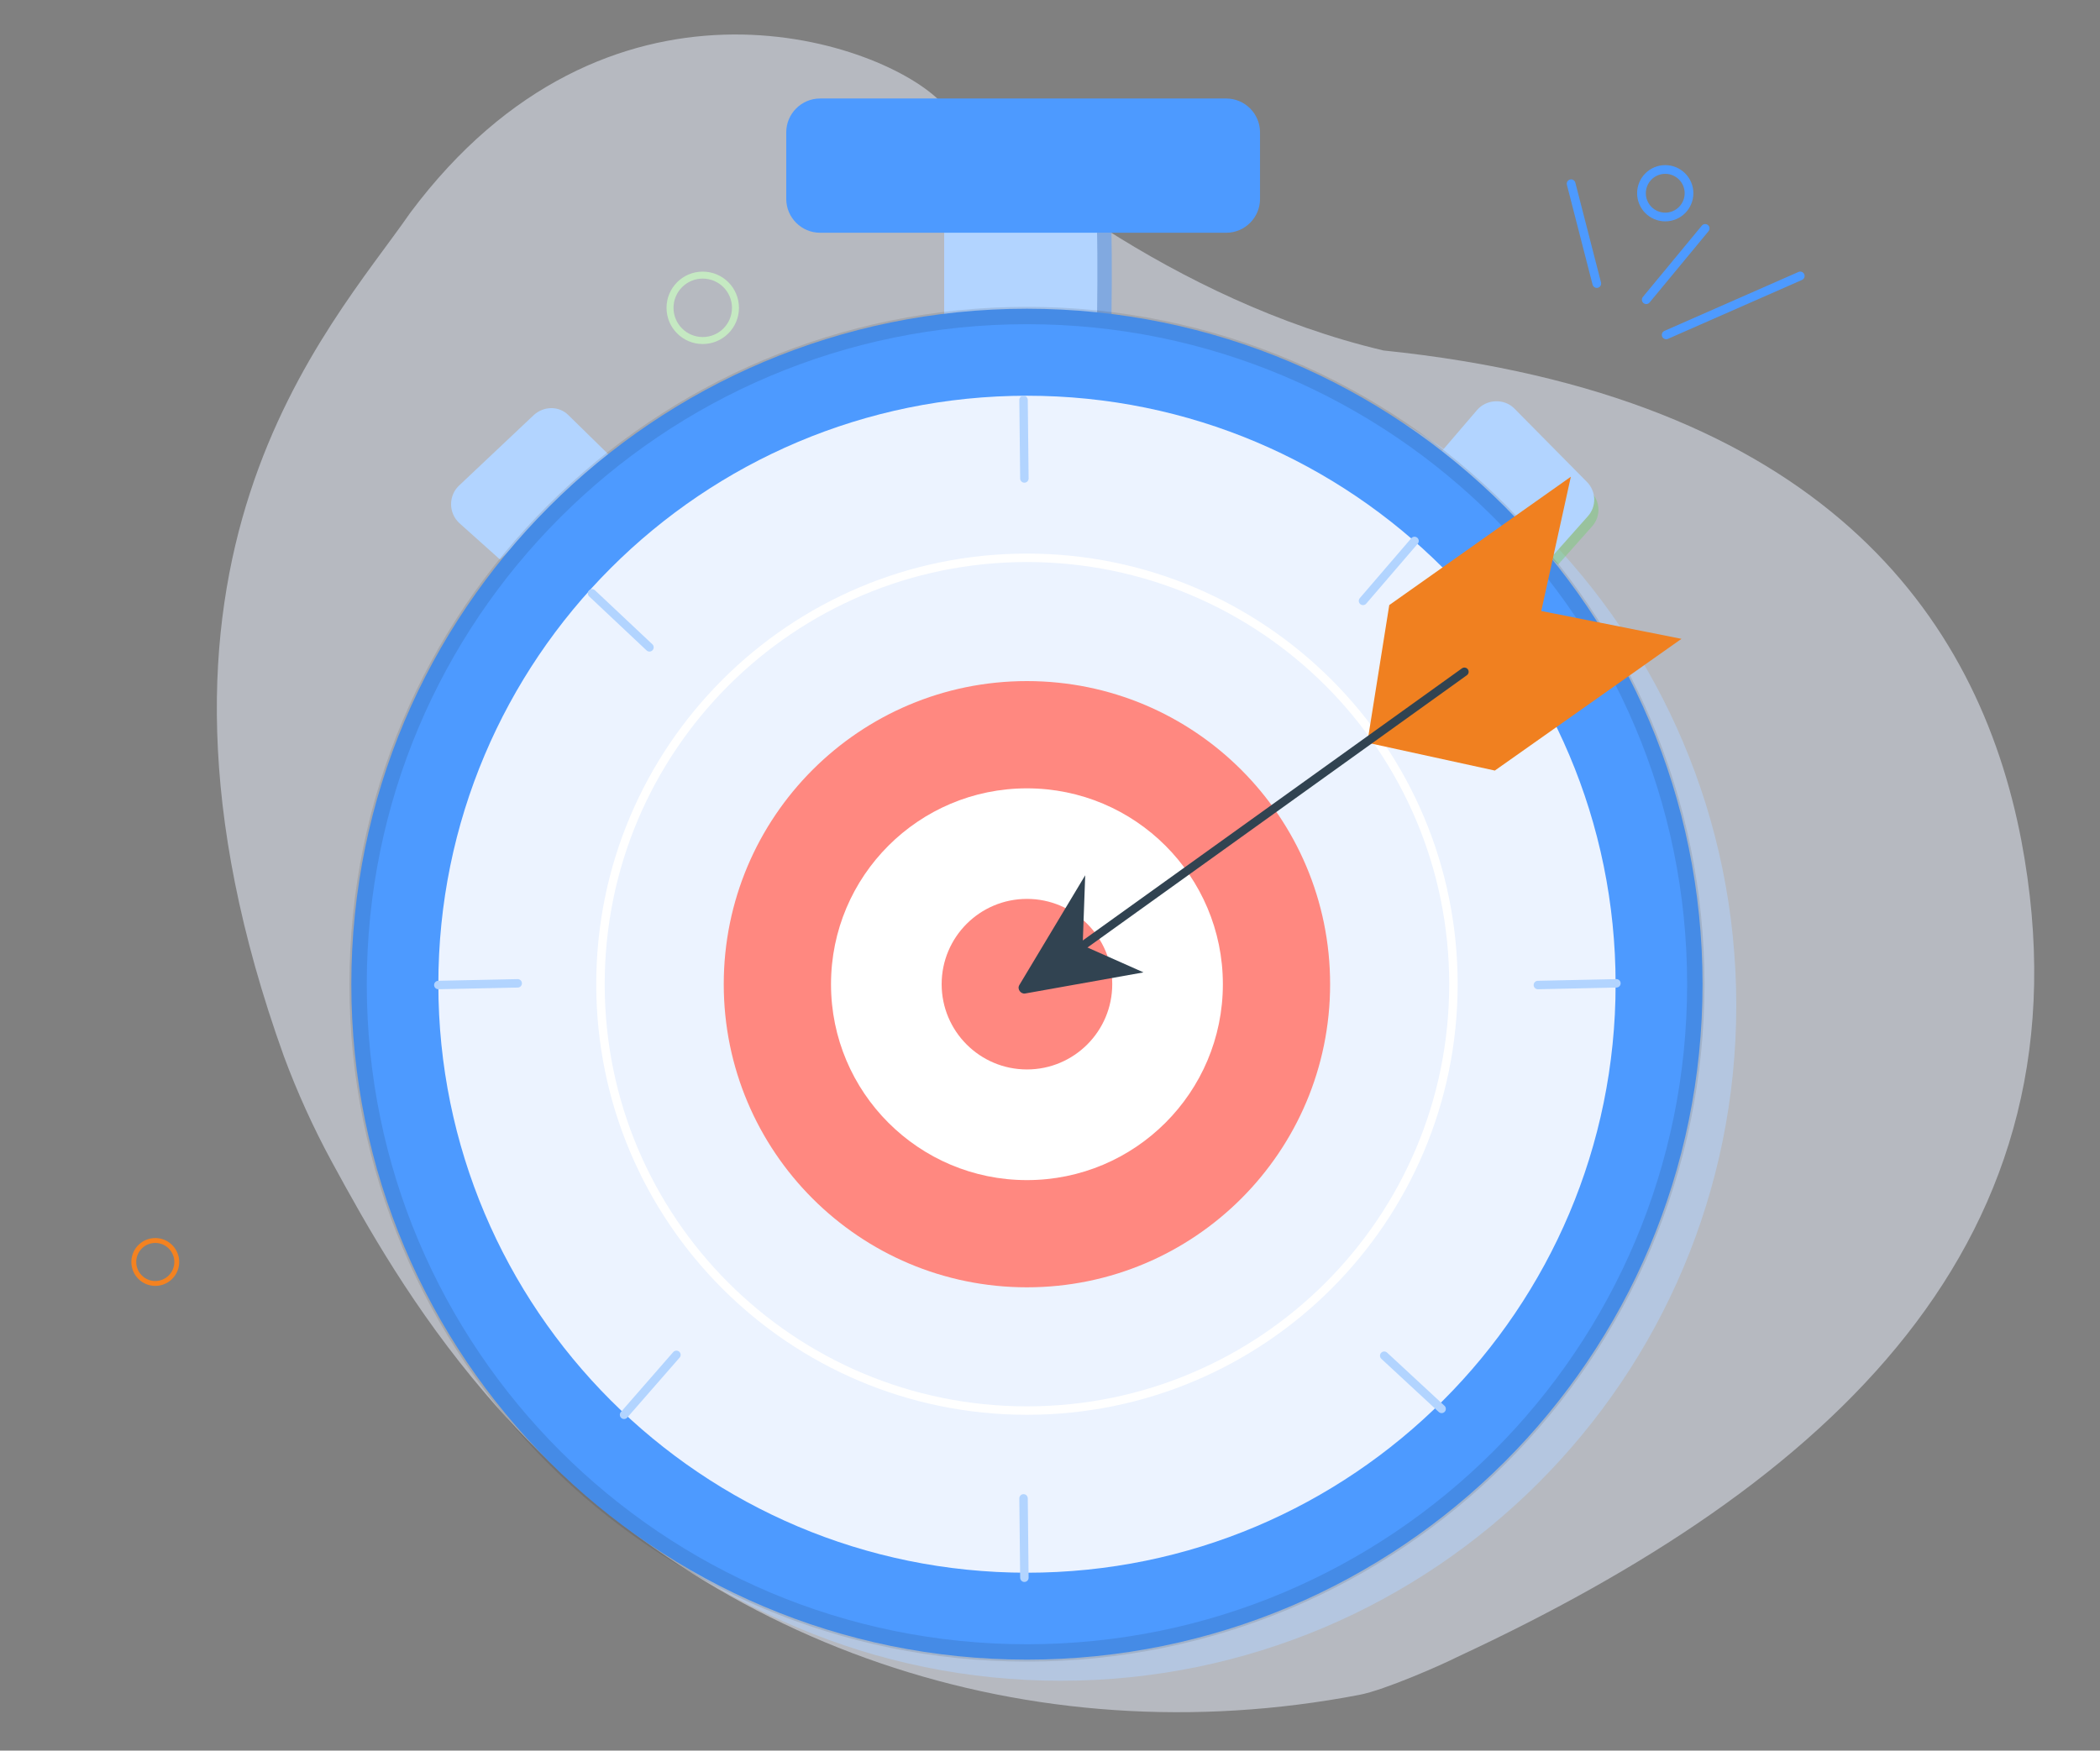 <svg width="355" height="296" viewBox="0 0 355 296" fill="none" xmlns="http://www.w3.org/2000/svg">
<rect x="0" y="0" width="355" height="296" fill="#808080" stroke="none"/>
<g clip-path="url(#clip0_1612_4149)">
<path opacity="0.5" d="M341.702 142.112C334.395 103.913 307.656 66.862 233.861 59.258C198.121 50.807 169.449 27.172 158.632 16.833C147.814 6.493 102.53 -8.462 69.36 35.967C55.671 55.748 17.916 94.93 47.989 178.6C50.246 184.694 52.983 190.714 56.061 196.387C62.076 207.459 69.905 221.4 81.996 235.575C118.55 278.646 174.311 297.211 229.793 286.578C234.045 285.781 243.897 281.427 246.358 280.166C308.808 251.122 354.585 210.076 341.702 142.112Z" fill="#ECF3FF"/>
<path d="M278.293 50.676L288.258 38.621" stroke="#4D9AFF" stroke-width="1.473" stroke-miterlimit="10" stroke-linecap="round" stroke-linejoin="round"/>
<path d="M281.507 36.692C283.726 36.692 285.525 34.893 285.525 32.674C285.525 30.455 283.726 28.656 281.507 28.656C279.287 28.656 277.488 30.455 277.488 32.674C277.488 34.893 279.287 36.692 281.507 36.692Z" stroke="#4D9AFF" stroke-width="1.473" stroke-miterlimit="10" stroke-linecap="round" stroke-linejoin="round"/>
<path d="M265.594 31.067L269.934 47.944" stroke="#4D9AFF" stroke-width="1.473" stroke-miterlimit="10" stroke-linecap="round" stroke-linejoin="round"/>
<path d="M281.664 56.623L304.327 46.658" stroke="#4D9AFF" stroke-width="1.473" stroke-miterlimit="10" stroke-linecap="round" stroke-linejoin="round"/>
<path opacity="0.5" d="M179.304 284.192C242.381 284.192 293.515 233.058 293.515 169.981C293.515 106.904 242.381 55.77 179.304 55.77C116.228 55.77 65.094 106.904 65.094 169.981C65.094 233.058 116.228 284.192 179.304 284.192Z" fill="#B2D4FF"/>
<path opacity="0.5" d="M162.043 39.353V54.629C162.043 54.629 181.744 52.63 187.883 54.772C188.026 43.922 187.883 39.353 187.883 39.353H162.043Z" fill="#4D9AFF"/>
<path d="M159.609 39.208V54.341C159.609 54.341 179.311 52.342 185.45 54.484C185.592 43.776 185.45 39.208 185.45 39.208H159.609Z" fill="#B2D4FF"/>
<path d="M207.294 39.355H138.625C135.484 39.355 132.914 36.785 132.914 33.645V22.366C132.914 19.226 135.484 16.656 138.625 16.656H207.294C210.435 16.656 213.004 19.226 213.004 22.366V33.645C213.004 36.785 210.435 39.355 207.294 39.355Z" fill="#4D9AFF"/>
<path opacity="0.5" d="M244.406 78.049L250.402 71.054C251.973 69.198 254.971 69.055 256.684 70.768L268.962 83.189C270.532 84.759 270.675 87.329 269.104 89.042L263.394 95.466" fill="#7DCC7A"/>
<path d="M84.517 94.6L77.664 88.461C75.808 86.748 75.808 83.893 77.522 82.18L90.227 70.188C91.941 68.617 94.51 68.617 96.081 70.188L103.219 77.183" fill="#B2D4FF"/>
<path d="M243.695 76.331L249.691 69.336C251.262 67.48 254.26 67.337 255.973 69.05L268.251 81.471C269.821 83.041 269.964 85.611 268.393 87.324L262.683 93.748" fill="#B2D4FF"/>
<path d="M173.601 280.623C236.678 280.623 287.812 229.489 287.812 166.412C287.812 103.336 236.678 52.202 173.601 52.202C110.525 52.202 59.391 103.336 59.391 166.412C59.391 229.489 110.525 280.623 173.601 280.623Z" fill="#4D9AFF"/>
<path opacity="0.1" d="M173.604 279.487C236.05 279.487 286.672 228.865 286.672 166.419C286.672 103.973 236.05 53.35 173.604 53.35C111.158 53.35 60.535 103.973 60.535 166.419C60.535 228.865 111.158 279.487 173.604 279.487Z" stroke="black" stroke-width="2.935" stroke-miterlimit="10"/>
<path d="M173.608 265.925C228.563 265.925 273.114 221.375 273.114 166.419C273.114 111.463 228.563 66.913 173.608 66.913C118.652 66.913 74.102 111.463 74.102 166.419C74.102 221.375 118.652 265.925 173.608 265.925Z" fill="#ECF3FF"/>
<path d="M173.027 67.626L173.17 80.903" stroke="#B2D4FF" stroke-width="1.428" stroke-miterlimit="10" stroke-linecap="round" stroke-linejoin="round"/>
<path d="M173.027 253.353L173.17 266.773" stroke="#B2D4FF" stroke-width="1.428" stroke-miterlimit="10" stroke-linecap="round" stroke-linejoin="round"/>
<path d="M273.25 166.267L259.973 166.553" stroke="#B2D4FF" stroke-width="1.428" stroke-miterlimit="10" stroke-linecap="round" stroke-linejoin="round"/>
<path d="M87.517 166.267L74.098 166.553" stroke="#B2D4FF" stroke-width="1.428" stroke-miterlimit="10" stroke-linecap="round" stroke-linejoin="round"/>
<path d="M239.123 91.465L230.414 101.601" stroke="#B2D4FF" stroke-width="1.428" stroke-miterlimit="10" stroke-linecap="round" stroke-linejoin="round"/>
<path d="M114.347 229.086L105.496 239.223" stroke="#B2D4FF" stroke-width="1.428" stroke-miterlimit="10" stroke-linecap="round" stroke-linejoin="round"/>
<path d="M243.704 238.224L233.996 229.23" stroke="#B2D4FF" stroke-width="1.428" stroke-miterlimit="10" stroke-linecap="round" stroke-linejoin="round"/>
<path d="M109.79 109.456L100.082 100.32" stroke="#B2D4FF" stroke-width="1.428" stroke-miterlimit="10" stroke-linecap="round" stroke-linejoin="round"/>
<path d="M173.603 238.508C213.421 238.508 245.699 206.23 245.699 166.412C245.699 126.595 213.421 94.317 173.603 94.317C133.786 94.317 101.508 126.595 101.508 166.412C101.508 206.23 133.786 238.508 173.603 238.508Z" stroke="white" stroke-width="1.428" stroke-miterlimit="10"/>
<path d="M173.6 217.667C201.905 217.667 224.852 194.72 224.852 166.415C224.852 138.109 201.905 115.162 173.6 115.162C145.294 115.162 122.348 138.109 122.348 166.415C122.348 194.72 145.294 217.667 173.6 217.667Z" fill="#FF8880"/>
<path d="M173.602 199.54C191.894 199.54 206.723 184.711 206.723 166.419C206.723 148.127 191.894 133.298 173.602 133.298C155.309 133.298 140.48 148.127 140.48 166.419C140.48 184.711 155.309 199.54 173.602 199.54Z" fill="white"/>
<path d="M173.603 180.829C181.566 180.829 188.022 174.374 188.022 166.41C188.022 158.447 181.566 151.991 173.603 151.991C165.639 151.991 159.184 158.447 159.184 166.41C159.184 174.374 165.639 180.829 173.603 180.829Z" fill="#FF8880"/>
<path d="M231.141 125.58L234.852 102.309L265.547 80.609L260.55 103.309L284.249 108.02L252.698 130.291L231.141 125.58Z" fill="#F08020"/>
<path d="M177.746 163.7L247.557 113.59" stroke="#314351" stroke-width="1.428" stroke-miterlimit="10" stroke-linecap="round" stroke-linejoin="round"/>
<path d="M193.303 164.416L173.316 167.985C172.602 168.128 171.889 167.271 172.317 166.557L183.452 147.998L183.024 159.848L193.303 164.416Z" fill="#314351"/>
<path d="M118.797 57.579C121.852 57.579 124.328 55.103 124.328 52.048C124.328 48.993 121.852 46.517 118.797 46.517C115.742 46.517 113.266 48.993 113.266 52.048C113.266 55.103 115.742 57.579 118.797 57.579Z" stroke="#C5E9C2" stroke-width="1.181" stroke-miterlimit="10"/>
<path d="M26.25 217.014C28.256 217.014 29.882 215.387 29.882 213.381C29.882 211.375 28.256 209.749 26.25 209.749C24.244 209.749 22.617 211.375 22.617 213.381C22.617 215.387 24.244 217.014 26.25 217.014Z" stroke="#F48220" stroke-width="0.826" stroke-miterlimit="10" stroke-linecap="round"/>
</g>
<defs>
<clipPath id="clip0_1612_4149">
<rect width="354.242" height="295.202" fill="white" transform="translate(0.758 0.798)"/>
</clipPath>
</defs>
</svg>
